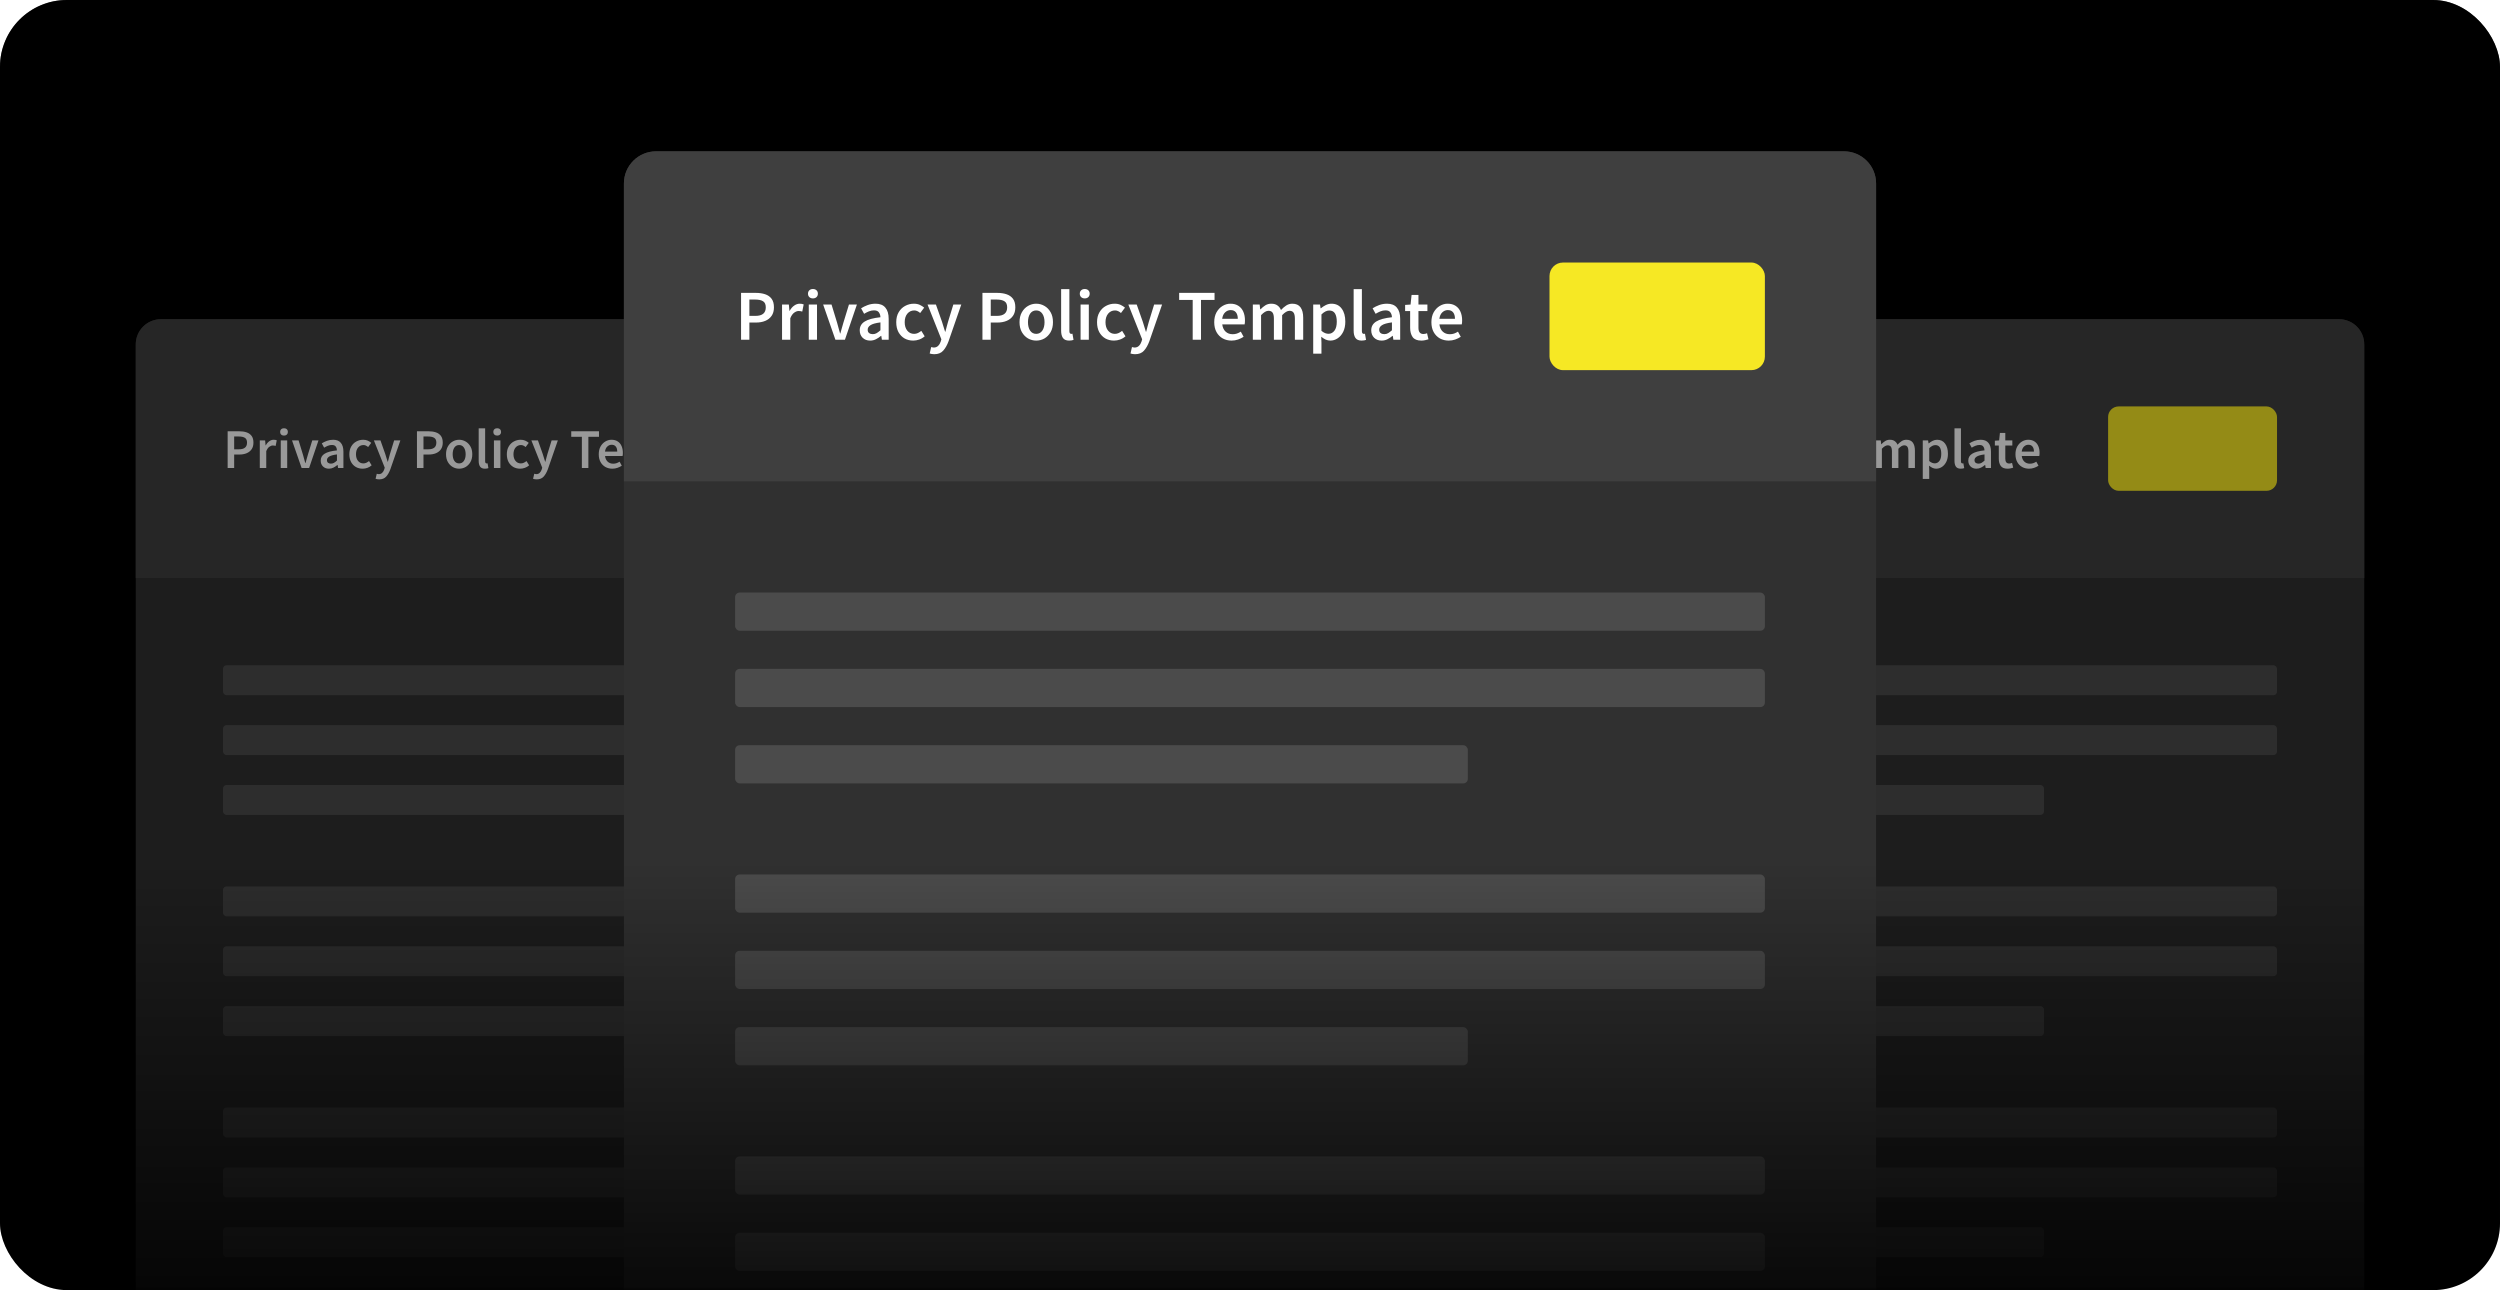 <svg width="374" height="193" viewBox="0 0 374 193" fill="none" xmlns="http://www.w3.org/2000/svg">
<g clip-path="url(#clip0_1477_25951)">
<rect width="374" height="193" rx="10" fill="black"/>
<mask id="mask0_1477_25951" style="mask-type:alpha" maskUnits="userSpaceOnUse" x="0" y="0" width="374" height="193">
<rect width="374" height="193" rx="10" fill="url(#paint0_linear_1477_25951)"/>
</mask>
<g mask="url(#mask0_1477_25951)">
<rect width="374" height="193" rx="10" fill="black"/>
<g opacity="0.6">
<path d="M20.309 51.523C20.309 49.441 21.997 47.752 24.079 47.752H163.461C165.544 47.752 167.232 49.441 167.232 51.523V195.839H20.309V51.523Z" fill="#303030"/>
<path d="M20.309 51.523C20.309 49.441 21.997 47.752 24.079 47.752H163.461C165.544 47.752 167.232 49.441 167.232 51.523V86.476H20.309V51.523Z" fill="#3F3F3F"/>
<path d="M34.055 70.016V64.518H35.787C36.196 64.518 36.56 64.571 36.88 64.678C37.199 64.784 37.451 64.961 37.636 65.207C37.821 65.454 37.914 65.79 37.914 66.216C37.914 66.62 37.821 66.953 37.636 67.216C37.451 67.48 37.202 67.676 36.888 67.805C36.574 67.934 36.218 67.998 35.821 67.998H35.031V70.016H34.055ZM35.031 67.216H35.745C36.552 67.216 36.956 66.883 36.956 66.216C36.956 65.869 36.849 65.63 36.636 65.502C36.429 65.367 36.12 65.3 35.711 65.3H35.031V67.216ZM38.864 70.016V65.888H39.663L39.73 66.62H39.763C39.909 66.351 40.086 66.146 40.293 66.006C40.5 65.86 40.713 65.787 40.932 65.787C41.128 65.787 41.285 65.815 41.403 65.871L41.234 66.712C41.162 66.69 41.094 66.673 41.033 66.662C40.971 66.65 40.895 66.645 40.806 66.645C40.643 66.645 40.472 66.709 40.293 66.838C40.114 66.961 39.959 67.18 39.831 67.494V70.016H38.864ZM42 70.016V65.888H42.967V70.016H42ZM42.487 65.165C42.314 65.165 42.173 65.115 42.067 65.014C41.961 64.913 41.907 64.779 41.907 64.611C41.907 64.448 41.961 64.316 42.067 64.215C42.173 64.115 42.314 64.064 42.487 64.064C42.661 64.064 42.801 64.115 42.908 64.215C43.014 64.316 43.067 64.448 43.067 64.611C43.067 64.779 43.014 64.913 42.908 65.014C42.801 65.115 42.661 65.165 42.487 65.165ZM45.124 70.016L43.687 65.888H44.67L45.326 68.032C45.382 68.234 45.438 68.438 45.494 68.645C45.556 68.853 45.615 69.063 45.671 69.276H45.705C45.766 69.063 45.825 68.853 45.881 68.645C45.943 68.438 46.002 68.234 46.057 68.032L46.713 65.888H47.646L46.242 70.016H45.124ZM49.198 70.117C48.839 70.117 48.545 70.004 48.315 69.78C48.091 69.556 47.979 69.265 47.979 68.906C47.979 68.463 48.172 68.121 48.559 67.88C48.946 67.634 49.562 67.466 50.408 67.376C50.403 67.158 50.344 66.97 50.232 66.813C50.125 66.65 49.932 66.569 49.652 66.569C49.45 66.569 49.251 66.608 49.055 66.687C48.864 66.765 48.677 66.861 48.492 66.973L48.139 66.325C48.368 66.18 48.626 66.054 48.912 65.947C49.203 65.841 49.512 65.787 49.837 65.787C50.352 65.787 50.736 65.942 50.988 66.25C51.246 66.552 51.375 66.992 51.375 67.57V70.016H50.577L50.509 69.562H50.476C50.291 69.719 50.092 69.85 49.879 69.957C49.672 70.063 49.444 70.117 49.198 70.117ZM49.509 69.36C49.677 69.36 49.828 69.321 49.963 69.242C50.103 69.158 50.252 69.046 50.408 68.906V67.981C49.848 68.054 49.459 68.163 49.24 68.309C49.021 68.449 48.912 68.623 48.912 68.83C48.912 69.015 48.968 69.15 49.08 69.234C49.192 69.318 49.335 69.36 49.509 69.36ZM54.255 70.117C53.88 70.117 53.541 70.032 53.238 69.864C52.941 69.691 52.703 69.444 52.524 69.125C52.35 68.799 52.263 68.41 52.263 67.956C52.263 67.497 52.358 67.107 52.549 66.788C52.739 66.463 52.992 66.216 53.305 66.048C53.625 65.874 53.967 65.787 54.331 65.787C54.594 65.787 54.824 65.832 55.02 65.922C55.216 66.011 55.39 66.121 55.541 66.25L55.071 66.88C54.964 66.785 54.855 66.712 54.743 66.662C54.631 66.606 54.51 66.578 54.381 66.578C54.051 66.578 53.779 66.704 53.566 66.956C53.359 67.208 53.255 67.541 53.255 67.956C53.255 68.365 53.356 68.696 53.557 68.948C53.765 69.2 54.031 69.326 54.356 69.326C54.519 69.326 54.67 69.293 54.81 69.225C54.956 69.153 55.087 69.069 55.205 68.973L55.6 69.612C55.41 69.78 55.197 69.906 54.961 69.99C54.726 70.075 54.491 70.117 54.255 70.117ZM56.725 71.714C56.613 71.714 56.515 71.705 56.431 71.688C56.347 71.672 56.266 71.652 56.187 71.63L56.364 70.873C56.403 70.884 56.448 70.895 56.498 70.907C56.554 70.924 56.607 70.932 56.658 70.932C56.876 70.932 57.05 70.865 57.179 70.73C57.313 70.601 57.414 70.433 57.482 70.226L57.557 69.965L55.935 65.888H56.919L57.633 67.914C57.695 68.093 57.754 68.284 57.809 68.486C57.871 68.682 57.933 68.878 57.994 69.074H58.028C58.078 68.884 58.129 68.69 58.179 68.494C58.235 68.292 58.289 68.099 58.339 67.914L58.961 65.888H59.894L58.398 70.201C58.224 70.666 58.014 71.033 57.767 71.302C57.521 71.576 57.173 71.714 56.725 71.714ZM62.377 70.016V64.518H64.108C64.517 64.518 64.882 64.571 65.201 64.678C65.52 64.784 65.773 64.961 65.958 65.207C66.143 65.454 66.235 65.79 66.235 66.216C66.235 66.62 66.143 66.953 65.958 67.216C65.773 67.48 65.523 67.676 65.21 67.805C64.896 67.934 64.54 67.998 64.142 67.998H63.352V70.016H62.377ZM63.352 67.216H64.066C64.873 67.216 65.277 66.883 65.277 66.216C65.277 65.869 65.17 65.63 64.957 65.502C64.75 65.367 64.442 65.3 64.033 65.3H63.352V67.216ZM68.686 70.117C68.344 70.117 68.025 70.032 67.728 69.864C67.431 69.691 67.19 69.444 67.005 69.125C66.82 68.799 66.727 68.41 66.727 67.956C66.727 67.497 66.82 67.107 67.005 66.788C67.19 66.463 67.431 66.216 67.728 66.048C68.025 65.874 68.344 65.787 68.686 65.787C69.033 65.787 69.356 65.874 69.653 66.048C69.95 66.216 70.191 66.463 70.376 66.788C70.561 67.107 70.653 67.497 70.653 67.956C70.653 68.41 70.561 68.799 70.376 69.125C70.191 69.444 69.95 69.691 69.653 69.864C69.356 70.032 69.033 70.117 68.686 70.117ZM68.686 69.326C68.989 69.326 69.227 69.2 69.4 68.948C69.574 68.696 69.661 68.365 69.661 67.956C69.661 67.541 69.574 67.208 69.4 66.956C69.227 66.704 68.989 66.578 68.686 66.578C68.383 66.578 68.145 66.704 67.972 66.956C67.803 67.208 67.719 67.541 67.719 67.956C67.719 68.365 67.803 68.696 67.972 68.948C68.145 69.2 68.383 69.326 68.686 69.326ZM72.551 70.117C72.21 70.117 71.966 70.013 71.82 69.805C71.68 69.598 71.61 69.315 71.61 68.957V64.081H72.577V69.007C72.577 69.125 72.599 69.209 72.644 69.259C72.689 69.304 72.736 69.326 72.787 69.326C72.809 69.326 72.829 69.326 72.846 69.326C72.868 69.321 72.899 69.315 72.938 69.309L73.064 70.032C73.008 70.055 72.935 70.075 72.846 70.091C72.761 70.108 72.663 70.117 72.551 70.117ZM73.892 70.016V65.888H74.859V70.016H73.892ZM74.379 65.165C74.206 65.165 74.066 65.115 73.959 65.014C73.853 64.913 73.799 64.779 73.799 64.611C73.799 64.448 73.853 64.316 73.959 64.215C74.066 64.115 74.206 64.064 74.379 64.064C74.553 64.064 74.693 64.115 74.8 64.215C74.906 64.316 74.96 64.448 74.96 64.611C74.96 64.779 74.906 64.913 74.8 65.014C74.693 65.115 74.553 65.165 74.379 65.165ZM77.815 70.117C77.44 70.117 77.101 70.032 76.798 69.864C76.501 69.691 76.263 69.444 76.084 69.125C75.91 68.799 75.823 68.41 75.823 67.956C75.823 67.497 75.918 67.107 76.109 66.788C76.299 66.463 76.552 66.216 76.865 66.048C77.185 65.874 77.527 65.787 77.891 65.787C78.154 65.787 78.384 65.832 78.58 65.922C78.776 66.011 78.95 66.121 79.101 66.25L78.631 66.88C78.524 66.785 78.415 66.712 78.303 66.662C78.191 66.606 78.07 66.578 77.941 66.578C77.611 66.578 77.339 66.704 77.126 66.956C76.919 67.208 76.815 67.541 76.815 67.956C76.815 68.365 76.916 68.696 77.118 68.948C77.325 69.2 77.591 69.326 77.916 69.326C78.079 69.326 78.23 69.293 78.37 69.225C78.516 69.153 78.647 69.069 78.765 68.973L79.16 69.612C78.97 69.78 78.757 69.906 78.521 69.99C78.286 70.075 78.051 70.117 77.815 70.117ZM80.285 71.714C80.173 71.714 80.075 71.705 79.991 71.688C79.907 71.672 79.826 71.652 79.747 71.63L79.924 70.873C79.963 70.884 80.008 70.895 80.058 70.907C80.114 70.924 80.167 70.932 80.218 70.932C80.436 70.932 80.61 70.865 80.739 70.73C80.874 70.601 80.974 70.433 81.042 70.226L81.117 69.965L79.495 65.888H80.478L81.193 67.914C81.255 68.093 81.314 68.284 81.37 68.486C81.431 68.682 81.493 68.878 81.555 69.074H81.588C81.638 68.884 81.689 68.69 81.739 68.494C81.795 68.292 81.849 68.099 81.899 67.914L82.521 65.888H83.454L81.958 70.201C81.784 70.666 81.574 71.033 81.328 71.302C81.081 71.576 80.734 71.714 80.285 71.714ZM87.046 70.016V65.342H85.457V64.518H89.61V65.342H88.021V70.016H87.046ZM91.608 70.117C91.226 70.117 90.882 70.032 90.573 69.864C90.265 69.691 90.022 69.444 89.842 69.125C89.663 68.799 89.573 68.41 89.573 67.956C89.573 67.508 89.663 67.121 89.842 66.796C90.027 66.471 90.265 66.222 90.557 66.048C90.848 65.874 91.153 65.787 91.473 65.787C91.848 65.787 92.162 65.871 92.415 66.04C92.667 66.202 92.857 66.432 92.986 66.729C93.115 67.02 93.179 67.359 93.179 67.746C93.179 67.948 93.165 68.105 93.137 68.217H90.515C90.559 68.581 90.691 68.864 90.91 69.066C91.128 69.267 91.403 69.368 91.734 69.368C91.913 69.368 92.078 69.343 92.23 69.293C92.386 69.237 92.54 69.161 92.692 69.066L93.02 69.671C92.823 69.8 92.605 69.906 92.364 69.99C92.123 70.075 91.871 70.117 91.608 70.117ZM90.506 67.561H92.339C92.339 67.242 92.269 66.992 92.129 66.813C91.989 66.628 91.778 66.535 91.498 66.535C91.257 66.535 91.041 66.625 90.851 66.805C90.666 66.978 90.551 67.23 90.506 67.561ZM94.103 70.016V65.888H94.901L94.969 66.451H95.002C95.176 66.266 95.364 66.11 95.565 65.981C95.773 65.852 96.005 65.787 96.263 65.787C96.566 65.787 96.807 65.855 96.986 65.989C97.171 66.118 97.311 66.297 97.406 66.527C97.602 66.314 97.807 66.138 98.02 65.998C98.239 65.857 98.477 65.787 98.734 65.787C99.172 65.787 99.494 65.93 99.701 66.216C99.909 66.502 100.012 66.905 100.012 67.427V70.016H99.037V67.553C99.037 67.211 98.984 66.97 98.877 66.83C98.776 66.69 98.62 66.62 98.407 66.62C98.149 66.62 97.86 66.79 97.541 67.132V70.016H96.574V67.553C96.574 67.211 96.521 66.97 96.414 66.83C96.314 66.69 96.154 66.62 95.935 66.62C95.677 66.62 95.389 66.79 95.069 67.132V70.016H94.103ZM101.187 71.646V65.888H101.986L102.053 66.325H102.087C102.26 66.18 102.454 66.054 102.667 65.947C102.885 65.841 103.107 65.787 103.331 65.787C103.846 65.787 104.244 65.978 104.524 66.359C104.81 66.74 104.953 67.25 104.953 67.889C104.953 68.36 104.869 68.763 104.701 69.099C104.533 69.43 104.314 69.682 104.045 69.856C103.782 70.03 103.496 70.117 103.188 70.117C103.008 70.117 102.829 70.077 102.65 69.999C102.47 69.915 102.297 69.803 102.129 69.663L102.154 70.352V71.646H101.187ZM102.986 69.318C103.261 69.318 103.49 69.197 103.675 68.957C103.86 68.716 103.953 68.362 103.953 67.897C103.953 67.483 103.883 67.16 103.743 66.931C103.602 66.701 103.375 66.586 103.062 66.586C102.77 66.586 102.468 66.74 102.154 67.048V68.973C102.305 69.097 102.451 69.186 102.591 69.242C102.731 69.293 102.863 69.318 102.986 69.318ZM106.873 70.117C106.532 70.117 106.288 70.013 106.142 69.805C106.002 69.598 105.932 69.315 105.932 68.957V64.081H106.899V69.007C106.899 69.125 106.921 69.209 106.966 69.259C107.011 69.304 107.058 69.326 107.109 69.326C107.131 69.326 107.151 69.326 107.168 69.326C107.19 69.321 107.221 69.315 107.26 69.309L107.386 70.032C107.33 70.055 107.257 70.075 107.168 70.091C107.084 70.108 106.986 70.117 106.873 70.117ZM109.214 70.117C108.856 70.117 108.562 70.004 108.332 69.78C108.108 69.556 107.996 69.265 107.996 68.906C107.996 68.463 108.189 68.121 108.576 67.88C108.962 67.634 109.579 67.466 110.425 67.376C110.419 67.158 110.36 66.97 110.248 66.813C110.142 66.65 109.949 66.569 109.668 66.569C109.467 66.569 109.268 66.608 109.071 66.687C108.881 66.765 108.693 66.861 108.508 66.973L108.155 66.325C108.385 66.18 108.643 66.054 108.929 65.947C109.22 65.841 109.528 65.787 109.853 65.787C110.369 65.787 110.753 65.942 111.005 66.25C111.263 66.552 111.392 66.992 111.392 67.57V70.016H110.593L110.526 69.562H110.492C110.307 69.719 110.108 69.85 109.895 69.957C109.688 70.063 109.461 70.117 109.214 70.117ZM109.525 69.36C109.694 69.36 109.845 69.321 109.979 69.242C110.119 69.158 110.268 69.046 110.425 68.906V67.981C109.864 68.054 109.475 68.163 109.256 68.309C109.038 68.449 108.929 68.623 108.929 68.83C108.929 69.015 108.985 69.15 109.097 69.234C109.209 69.318 109.352 69.36 109.525 69.36ZM113.871 70.117C113.395 70.117 113.056 69.979 112.854 69.705C112.658 69.424 112.56 69.063 112.56 68.62V66.653H111.972V65.93L112.61 65.888L112.728 64.762H113.535V65.888H114.586V66.653H113.535V68.62C113.535 69.102 113.728 69.343 114.115 69.343C114.188 69.343 114.264 69.335 114.342 69.318C114.421 69.296 114.488 69.273 114.544 69.251L114.712 69.965C114.6 70.004 114.471 70.038 114.325 70.066C114.185 70.1 114.034 70.117 113.871 70.117ZM117.088 70.117C116.707 70.117 116.363 70.032 116.054 69.864C115.746 69.691 115.502 69.444 115.323 69.125C115.144 68.799 115.054 68.41 115.054 67.956C115.054 67.508 115.144 67.121 115.323 66.796C115.508 66.471 115.746 66.222 116.038 66.048C116.329 65.874 116.634 65.787 116.954 65.787C117.329 65.787 117.643 65.871 117.895 66.04C118.148 66.202 118.338 66.432 118.467 66.729C118.596 67.02 118.66 67.359 118.66 67.746C118.66 67.948 118.646 68.105 118.618 68.217H115.996C116.04 68.581 116.172 68.864 116.391 69.066C116.609 69.267 116.884 69.368 117.214 69.368C117.394 69.368 117.559 69.343 117.71 69.293C117.867 69.237 118.021 69.161 118.173 69.066L118.501 69.671C118.304 69.8 118.086 69.906 117.845 69.99C117.604 70.075 117.352 70.117 117.088 70.117ZM115.987 67.561H117.82C117.82 67.242 117.75 66.992 117.61 66.813C117.469 66.628 117.259 66.535 116.979 66.535C116.738 66.535 116.522 66.625 116.332 66.805C116.147 66.978 116.032 67.23 115.987 67.561Z" fill="white"/>
<rect x="128.912" y="60.801" width="25.271" height="12.626" rx="1.579" fill="#F6E824"/>
<rect x="33.358" y="99.524" width="120.825" height="4.478" rx="0.533" fill="#4B4B4B"/>
<rect x="33.358" y="108.48" width="120.825" height="4.478" rx="0.533" fill="#4B4B4B"/>
<rect x="33.358" y="117.437" width="85.969" height="4.478" rx="0.533" fill="#4B4B4B"/>
<rect x="33.358" y="132.604" width="120.825" height="4.478" rx="0.533" fill="#4B4B4B"/>
<rect x="33.358" y="141.56" width="120.825" height="4.478" rx="0.533" fill="#4B4B4B"/>
<rect x="33.358" y="150.516" width="85.969" height="4.478" rx="0.533" fill="#4B4B4B"/>
<rect x="33.358" y="165.683" width="120.825" height="4.478" rx="0.533" fill="#4B4B4B"/>
<rect x="33.358" y="174.639" width="120.825" height="4.478" rx="0.533" fill="#4B4B4B"/>
<rect x="33.358" y="183.595" width="85.969" height="4.478" rx="0.533" fill="#4B4B4B"/>
</g>
<g opacity="0.6">
<path d="M206.768 51.523C206.768 49.441 208.456 47.752 210.539 47.752H349.921C352.003 47.752 353.691 49.441 353.691 51.523V195.839H206.768V51.523Z" fill="#303030"/>
<path d="M206.768 51.523C206.768 49.441 208.456 47.752 210.539 47.752H349.921C352.003 47.752 353.691 49.441 353.691 51.523V86.476H206.768V51.523Z" fill="#3F3F3F"/>
<path d="M220.515 70.016V64.518H222.246C222.655 64.518 223.02 64.571 223.339 64.678C223.659 64.784 223.911 64.961 224.096 65.207C224.281 65.454 224.373 65.79 224.373 66.216C224.373 66.62 224.281 66.953 224.096 67.216C223.911 67.48 223.661 67.676 223.348 67.805C223.034 67.934 222.678 67.998 222.28 67.998H221.49V70.016H220.515ZM221.49 67.216H222.204C223.011 67.216 223.415 66.883 223.415 66.216C223.415 65.869 223.308 65.63 223.095 65.502C222.888 65.367 222.58 65.3 222.171 65.3H221.49V67.216ZM225.323 70.016V65.888H226.122L226.189 66.62H226.223C226.368 66.351 226.545 66.146 226.752 66.006C226.96 65.86 227.173 65.787 227.391 65.787C227.587 65.787 227.744 65.815 227.862 65.871L227.694 66.712C227.621 66.69 227.554 66.673 227.492 66.662C227.43 66.65 227.355 66.645 227.265 66.645C227.103 66.645 226.932 66.709 226.752 66.838C226.573 66.961 226.419 67.18 226.29 67.494V70.016H225.323ZM228.459 70.016V65.888H229.426V70.016H228.459ZM228.947 65.165C228.773 65.165 228.633 65.115 228.526 65.014C228.42 64.913 228.367 64.779 228.367 64.611C228.367 64.448 228.42 64.316 228.526 64.215C228.633 64.115 228.773 64.064 228.947 64.064C229.12 64.064 229.261 64.115 229.367 64.215C229.473 64.316 229.527 64.448 229.527 64.611C229.527 64.779 229.473 64.913 229.367 65.014C229.261 65.115 229.12 65.165 228.947 65.165ZM231.584 70.016L230.146 65.888H231.13L231.786 68.032C231.842 68.234 231.898 68.438 231.954 68.645C232.015 68.853 232.074 69.063 232.13 69.276H232.164C232.225 69.063 232.284 68.853 232.34 68.645C232.402 68.438 232.461 68.234 232.517 68.032L233.173 65.888H234.106L232.702 70.016H231.584ZM235.657 70.117C235.299 70.117 235.004 70.004 234.775 69.78C234.55 69.556 234.438 69.265 234.438 68.906C234.438 68.463 234.632 68.121 235.018 67.88C235.405 67.634 236.022 67.466 236.868 67.376C236.862 67.158 236.803 66.97 236.691 66.813C236.585 66.65 236.391 66.569 236.111 66.569C235.909 66.569 235.711 66.608 235.514 66.687C235.324 66.765 235.136 66.861 234.951 66.973L234.598 66.325C234.828 66.18 235.086 66.054 235.371 65.947C235.663 65.841 235.971 65.787 236.296 65.787C236.812 65.787 237.196 65.942 237.448 66.25C237.706 66.552 237.834 66.992 237.834 67.57V70.016H237.036L236.969 69.562H236.935C236.75 69.719 236.551 69.85 236.338 69.957C236.131 70.063 235.904 70.117 235.657 70.117ZM235.968 69.36C236.136 69.36 236.288 69.321 236.422 69.242C236.562 69.158 236.711 69.046 236.868 68.906V67.981C236.307 68.054 235.918 68.163 235.699 68.309C235.481 68.449 235.371 68.623 235.371 68.83C235.371 69.015 235.428 69.15 235.54 69.234C235.652 69.318 235.795 69.36 235.968 69.36ZM240.715 70.117C240.339 70.117 240 70.032 239.697 69.864C239.4 69.691 239.162 69.444 238.983 69.125C238.809 68.799 238.722 68.41 238.722 67.956C238.722 67.497 238.818 67.107 239.008 66.788C239.199 66.463 239.451 66.216 239.765 66.048C240.084 65.874 240.426 65.787 240.79 65.787C241.054 65.787 241.283 65.832 241.48 65.922C241.676 66.011 241.849 66.121 242.001 66.25L241.53 66.88C241.424 66.785 241.314 66.712 241.202 66.662C241.09 66.606 240.97 66.578 240.841 66.578C240.51 66.578 240.238 66.704 240.025 66.956C239.818 67.208 239.714 67.541 239.714 67.956C239.714 68.365 239.815 68.696 240.017 68.948C240.224 69.2 240.49 69.326 240.815 69.326C240.978 69.326 241.129 69.293 241.269 69.225C241.415 69.153 241.547 69.069 241.664 68.973L242.06 69.612C241.869 69.78 241.656 69.906 241.421 69.99C241.185 70.075 240.95 70.117 240.715 70.117ZM243.184 71.714C243.072 71.714 242.974 71.705 242.89 71.688C242.806 71.672 242.725 71.652 242.646 71.63L242.823 70.873C242.862 70.884 242.907 70.895 242.958 70.907C243.014 70.924 243.067 70.932 243.117 70.932C243.336 70.932 243.51 70.865 243.638 70.73C243.773 70.601 243.874 70.433 243.941 70.226L244.017 69.965L242.394 65.888H243.378L244.092 67.914C244.154 68.093 244.213 68.284 244.269 68.486C244.331 68.682 244.392 68.878 244.454 69.074H244.487C244.538 68.884 244.588 68.69 244.639 68.494C244.695 68.292 244.748 68.099 244.798 67.914L245.42 65.888H246.354L244.857 70.201C244.684 70.666 244.473 71.033 244.227 71.302C243.98 71.576 243.633 71.714 243.184 71.714ZM248.836 70.016V64.518H250.568C250.977 64.518 251.341 64.571 251.66 64.678C251.98 64.784 252.232 64.961 252.417 65.207C252.602 65.454 252.694 65.79 252.694 66.216C252.694 66.62 252.602 66.953 252.417 67.216C252.232 67.48 251.983 67.676 251.669 67.805C251.355 67.934 250.999 67.998 250.601 67.998H249.811V70.016H248.836ZM249.811 67.216H250.526C251.333 67.216 251.736 66.883 251.736 66.216C251.736 65.869 251.63 65.63 251.417 65.502C251.209 65.367 250.901 65.3 250.492 65.3H249.811V67.216ZM255.145 70.117C254.803 70.117 254.484 70.032 254.187 69.864C253.89 69.691 253.649 69.444 253.464 69.125C253.279 68.799 253.187 68.41 253.187 67.956C253.187 67.497 253.279 67.107 253.464 66.788C253.649 66.463 253.89 66.216 254.187 66.048C254.484 65.874 254.803 65.787 255.145 65.787C255.493 65.787 255.815 65.874 256.112 66.048C256.409 66.216 256.65 66.463 256.835 66.788C257.02 67.107 257.112 67.497 257.112 67.956C257.112 68.41 257.02 68.799 256.835 69.125C256.65 69.444 256.409 69.691 256.112 69.864C255.815 70.032 255.493 70.117 255.145 70.117ZM255.145 69.326C255.448 69.326 255.686 69.2 255.86 68.948C256.034 68.696 256.12 68.365 256.12 67.956C256.12 67.541 256.034 67.208 255.86 66.956C255.686 66.704 255.448 66.578 255.145 66.578C254.843 66.578 254.605 66.704 254.431 66.956C254.263 67.208 254.179 67.541 254.179 67.956C254.179 68.365 254.263 68.696 254.431 68.948C254.605 69.2 254.843 69.326 255.145 69.326ZM259.011 70.117C258.669 70.117 258.425 70.013 258.279 69.805C258.139 69.598 258.069 69.315 258.069 68.957V64.081H259.036V69.007C259.036 69.125 259.058 69.209 259.103 69.259C259.148 69.304 259.196 69.326 259.246 69.326C259.268 69.326 259.288 69.326 259.305 69.326C259.327 69.321 259.358 69.315 259.397 69.309L259.523 70.032C259.467 70.055 259.395 70.075 259.305 70.091C259.221 70.108 259.123 70.117 259.011 70.117ZM260.351 70.016V65.888H261.318V70.016H260.351ZM260.839 65.165C260.665 65.165 260.525 65.115 260.419 65.014C260.312 64.913 260.259 64.779 260.259 64.611C260.259 64.448 260.312 64.316 260.419 64.215C260.525 64.115 260.665 64.064 260.839 64.064C261.013 64.064 261.153 64.115 261.259 64.215C261.366 64.316 261.419 64.448 261.419 64.611C261.419 64.779 261.366 64.913 261.259 65.014C261.153 65.115 261.013 65.165 260.839 65.165ZM264.275 70.117C263.899 70.117 263.56 70.032 263.257 69.864C262.96 69.691 262.722 69.444 262.543 69.125C262.369 68.799 262.282 68.41 262.282 67.956C262.282 67.497 262.378 67.107 262.568 66.788C262.759 66.463 263.011 66.216 263.325 66.048C263.644 65.874 263.986 65.787 264.35 65.787C264.614 65.787 264.843 65.832 265.04 65.922C265.236 66.011 265.409 66.121 265.561 66.25L265.09 66.88C264.984 66.785 264.874 66.712 264.762 66.662C264.65 66.606 264.53 66.578 264.401 66.578C264.07 66.578 263.798 66.704 263.585 66.956C263.378 67.208 263.274 67.541 263.274 67.956C263.274 68.365 263.375 68.696 263.577 68.948C263.784 69.2 264.05 69.326 264.375 69.326C264.538 69.326 264.689 69.293 264.829 69.225C264.975 69.153 265.107 69.069 265.224 68.973L265.62 69.612C265.429 69.78 265.216 69.906 264.981 69.99C264.745 70.075 264.51 70.117 264.275 70.117ZM266.744 71.714C266.632 71.714 266.534 71.705 266.45 71.688C266.366 71.672 266.285 71.652 266.206 71.63L266.383 70.873C266.422 70.884 266.467 70.895 266.518 70.907C266.574 70.924 266.627 70.932 266.677 70.932C266.896 70.932 267.07 70.865 267.198 70.73C267.333 70.601 267.434 70.433 267.501 70.226L267.577 69.965L265.954 65.888H266.938L267.652 67.914C267.714 68.093 267.773 68.284 267.829 68.486C267.891 68.682 267.952 68.878 268.014 69.074H268.047C268.098 68.884 268.148 68.69 268.199 68.494C268.255 68.292 268.308 68.099 268.358 67.914L268.981 65.888H269.914L268.417 70.201C268.244 70.666 268.033 71.033 267.787 71.302C267.54 71.576 267.193 71.714 266.744 71.714ZM273.506 70.016V65.342H271.917V64.518H276.069V65.342H274.481V70.016H273.506ZM278.067 70.117C277.686 70.117 277.341 70.032 277.033 69.864C276.725 69.691 276.481 69.444 276.302 69.125C276.122 68.799 276.033 68.41 276.033 67.956C276.033 67.508 276.122 67.121 276.302 66.796C276.486 66.471 276.725 66.222 277.016 66.048C277.307 65.874 277.613 65.787 277.932 65.787C278.308 65.787 278.622 65.871 278.874 66.04C279.126 66.202 279.317 66.432 279.445 66.729C279.574 67.02 279.639 67.359 279.639 67.746C279.639 67.948 279.625 68.105 279.597 68.217H276.974C277.019 68.581 277.151 68.864 277.369 69.066C277.588 69.267 277.862 69.368 278.193 69.368C278.372 69.368 278.538 69.343 278.689 69.293C278.846 69.237 279 69.161 279.151 69.066L279.479 69.671C279.283 69.8 279.064 69.906 278.823 69.99C278.582 70.075 278.33 70.117 278.067 70.117ZM276.966 67.561H278.798C278.798 67.242 278.728 66.992 278.588 66.813C278.448 66.628 278.238 66.535 277.958 66.535C277.717 66.535 277.501 66.625 277.31 66.805C277.125 66.978 277.01 67.23 276.966 67.561ZM280.562 70.016V65.888H281.361L281.428 66.451H281.461C281.635 66.266 281.823 66.11 282.025 65.981C282.232 65.852 282.465 65.787 282.722 65.787C283.025 65.787 283.266 65.855 283.445 65.989C283.63 66.118 283.77 66.297 283.866 66.527C284.062 66.314 284.266 66.138 284.479 65.998C284.698 65.857 284.936 65.787 285.194 65.787C285.631 65.787 285.953 65.93 286.16 66.216C286.368 66.502 286.472 66.905 286.472 67.427V70.016H285.496V67.553C285.496 67.211 285.443 66.97 285.337 66.83C285.236 66.69 285.079 66.62 284.866 66.62C284.608 66.62 284.32 66.79 284 67.132V70.016H283.033V67.553C283.033 67.211 282.98 66.97 282.874 66.83C282.773 66.69 282.613 66.62 282.395 66.62C282.137 66.62 281.848 66.79 281.529 67.132V70.016H280.562ZM287.646 71.646V65.888H288.445L288.512 66.325H288.546C288.72 66.18 288.913 66.054 289.126 65.947C289.344 65.841 289.566 65.787 289.79 65.787C290.306 65.787 290.703 65.978 290.984 66.359C291.269 66.74 291.412 67.25 291.412 67.889C291.412 68.36 291.328 68.763 291.16 69.099C290.992 69.43 290.774 69.682 290.505 69.856C290.241 70.03 289.955 70.117 289.647 70.117C289.468 70.117 289.288 70.077 289.109 69.999C288.93 69.915 288.756 69.803 288.588 69.663L288.613 70.352V71.646H287.646ZM289.445 69.318C289.72 69.318 289.95 69.197 290.135 68.957C290.32 68.716 290.412 68.362 290.412 67.897C290.412 67.483 290.342 67.16 290.202 66.931C290.062 66.701 289.835 66.586 289.521 66.586C289.23 66.586 288.927 66.74 288.613 67.048V68.973C288.764 69.097 288.91 69.186 289.05 69.242C289.19 69.293 289.322 69.318 289.445 69.318ZM293.333 70.117C292.991 70.117 292.747 70.013 292.601 69.805C292.461 69.598 292.391 69.315 292.391 68.957V64.081H293.358V69.007C293.358 69.125 293.38 69.209 293.425 69.259C293.47 69.304 293.518 69.326 293.568 69.326C293.591 69.326 293.61 69.326 293.627 69.326C293.649 69.321 293.68 69.315 293.719 69.309L293.846 70.032C293.79 70.055 293.717 70.075 293.627 70.091C293.543 70.108 293.445 70.117 293.333 70.117ZM295.674 70.117C295.315 70.117 295.021 70.004 294.791 69.78C294.567 69.556 294.455 69.265 294.455 68.906C294.455 68.463 294.648 68.121 295.035 67.88C295.422 67.634 296.038 67.466 296.884 67.376C296.879 67.158 296.82 66.97 296.708 66.813C296.601 66.65 296.408 66.569 296.128 66.569C295.926 66.569 295.727 66.608 295.531 66.687C295.34 66.765 295.153 66.861 294.968 66.973L294.615 66.325C294.844 66.18 295.102 66.054 295.388 65.947C295.679 65.841 295.988 65.787 296.313 65.787C296.828 65.787 297.212 65.942 297.464 66.25C297.722 66.552 297.851 66.992 297.851 67.57V70.016H297.052L296.985 69.562H296.951C296.767 69.719 296.568 69.85 296.355 69.957C296.147 70.063 295.92 70.117 295.674 70.117ZM295.985 69.36C296.153 69.36 296.304 69.321 296.439 69.242C296.579 69.158 296.727 69.046 296.884 68.906V67.981C296.324 68.054 295.934 68.163 295.716 68.309C295.497 68.449 295.388 68.623 295.388 68.83C295.388 69.015 295.444 69.15 295.556 69.234C295.668 69.318 295.811 69.36 295.985 69.36ZM300.331 70.117C299.854 70.117 299.515 69.979 299.314 69.705C299.117 69.424 299.019 69.063 299.019 68.62V66.653H298.431V65.93L299.07 65.888L299.187 64.762H299.994V65.888H301.045V66.653H299.994V68.62C299.994 69.102 300.188 69.343 300.574 69.343C300.647 69.343 300.723 69.335 300.801 69.318C300.88 69.296 300.947 69.273 301.003 69.251L301.171 69.965C301.059 70.004 300.93 70.038 300.785 70.066C300.645 70.1 300.493 70.117 300.331 70.117ZM303.548 70.117C303.167 70.117 302.822 70.032 302.514 69.864C302.206 69.691 301.962 69.444 301.782 69.125C301.603 68.799 301.513 68.41 301.513 67.956C301.513 67.508 301.603 67.121 301.782 66.796C301.967 66.471 302.206 66.222 302.497 66.048C302.788 65.874 303.094 65.787 303.413 65.787C303.789 65.787 304.103 65.871 304.355 66.04C304.607 66.202 304.797 66.432 304.926 66.729C305.055 67.02 305.12 67.359 305.12 67.746C305.12 67.948 305.106 68.105 305.078 68.217H302.455C302.5 68.581 302.631 68.864 302.85 69.066C303.069 69.267 303.343 69.368 303.674 69.368C303.853 69.368 304.018 69.343 304.17 69.293C304.327 69.237 304.481 69.161 304.632 69.066L304.96 69.671C304.764 69.8 304.545 69.906 304.304 69.99C304.063 70.075 303.811 70.117 303.548 70.117ZM302.447 67.561H304.279C304.279 67.242 304.209 66.992 304.069 66.813C303.929 66.628 303.719 66.535 303.438 66.535C303.197 66.535 302.982 66.625 302.791 66.805C302.606 66.978 302.491 67.23 302.447 67.561Z" fill="white"/>
<rect x="315.372" y="60.801" width="25.271" height="12.626" rx="1.579" fill="#F6E824"/>
<rect x="219.817" y="99.524" width="120.825" height="4.478" rx="0.533" fill="#4B4B4B"/>
<rect x="219.817" y="108.48" width="120.825" height="4.478" rx="0.533" fill="#4B4B4B"/>
<rect x="219.817" y="117.437" width="85.969" height="4.478" rx="0.533" fill="#4B4B4B"/>
<rect x="219.817" y="132.604" width="120.825" height="4.478" rx="0.533" fill="#4B4B4B"/>
<rect x="219.817" y="141.56" width="120.825" height="4.478" rx="0.533" fill="#4B4B4B"/>
<rect x="219.817" y="150.516" width="85.969" height="4.478" rx="0.533" fill="#4B4B4B"/>
<rect x="219.817" y="165.683" width="120.825" height="4.478" rx="0.533" fill="#4B4B4B"/>
<rect x="219.817" y="174.639" width="120.825" height="4.478" rx="0.533" fill="#4B4B4B"/>
<rect x="219.817" y="183.595" width="85.969" height="4.478" rx="0.533" fill="#4B4B4B"/>
</g>
<g filter="url(#filter0_d_1477_25951)">
<path d="M93.337 27.446C93.337 24.791 95.489 22.639 98.144 22.639H275.856C278.511 22.639 280.663 24.791 280.663 27.446V211.448H93.337V27.446Z" fill="#303030"/>
<path d="M93.337 27.446C93.337 24.791 95.489 22.639 98.144 22.639H275.856C278.511 22.639 280.663 24.791 280.663 27.446V72.011H93.337V27.446Z" fill="#3F3F3F"/>
<path d="M110.863 50.825V43.815H113.071C113.593 43.815 114.057 43.883 114.465 44.019C114.872 44.155 115.193 44.38 115.429 44.694C115.665 45.008 115.783 45.437 115.783 45.98C115.783 46.495 115.665 46.92 115.429 47.256C115.193 47.592 114.875 47.842 114.475 48.006C114.075 48.17 113.621 48.252 113.114 48.252H112.107V50.825H110.863ZM112.107 47.256H113.018C114.047 47.256 114.561 46.831 114.561 45.98C114.561 45.537 114.425 45.234 114.154 45.069C113.889 44.898 113.496 44.812 112.975 44.812H112.107V47.256ZM116.994 50.825V45.562H118.013L118.098 46.495H118.141C118.327 46.152 118.552 45.891 118.816 45.712C119.081 45.527 119.352 45.434 119.631 45.434C119.881 45.434 120.081 45.469 120.231 45.541L120.017 46.613C119.924 46.584 119.838 46.563 119.76 46.548C119.681 46.534 119.584 46.527 119.47 46.527C119.263 46.527 119.045 46.609 118.816 46.773C118.588 46.931 118.391 47.209 118.227 47.609V50.825H116.994ZM120.993 50.825V45.562H122.225V50.825H120.993ZM121.614 44.641C121.393 44.641 121.214 44.576 121.078 44.448C120.943 44.319 120.875 44.148 120.875 43.933C120.875 43.726 120.943 43.558 121.078 43.429C121.214 43.301 121.393 43.236 121.614 43.236C121.836 43.236 122.014 43.301 122.15 43.429C122.286 43.558 122.354 43.726 122.354 43.933C122.354 44.148 122.286 44.319 122.15 44.448C122.014 44.576 121.836 44.641 121.614 44.641ZM124.977 50.825L123.144 45.562H124.398L125.234 48.295C125.305 48.553 125.377 48.813 125.448 49.078C125.527 49.342 125.602 49.61 125.673 49.882H125.716C125.795 49.61 125.87 49.342 125.941 49.078C126.02 48.813 126.095 48.553 126.166 48.295L127.002 45.562H128.192L126.402 50.825H124.977ZM130.17 50.953C129.713 50.953 129.338 50.81 129.045 50.525C128.759 50.239 128.616 49.867 128.616 49.41C128.616 48.846 128.863 48.41 129.356 48.102C129.849 47.788 130.635 47.574 131.714 47.459C131.706 47.181 131.631 46.941 131.488 46.741C131.353 46.534 131.106 46.43 130.749 46.43C130.492 46.43 130.238 46.48 129.988 46.581C129.745 46.681 129.506 46.802 129.27 46.945L128.82 46.12C129.113 45.934 129.441 45.773 129.806 45.637C130.177 45.502 130.57 45.434 130.985 45.434C131.642 45.434 132.132 45.63 132.453 46.023C132.782 46.409 132.946 46.97 132.946 47.706V50.825H131.928L131.842 50.246H131.799C131.564 50.446 131.31 50.614 131.038 50.75C130.774 50.885 130.485 50.953 130.17 50.953ZM130.567 49.989C130.781 49.989 130.974 49.939 131.146 49.839C131.324 49.731 131.513 49.589 131.714 49.41V48.231C130.999 48.324 130.502 48.463 130.224 48.649C129.945 48.828 129.806 49.049 129.806 49.313C129.806 49.549 129.877 49.721 130.02 49.828C130.163 49.935 130.345 49.989 130.567 49.989ZM136.618 50.953C136.14 50.953 135.707 50.846 135.321 50.632C134.943 50.41 134.639 50.096 134.41 49.689C134.189 49.274 134.078 48.778 134.078 48.199C134.078 47.613 134.2 47.116 134.443 46.709C134.685 46.295 135.007 45.98 135.407 45.766C135.814 45.544 136.25 45.434 136.715 45.434C137.051 45.434 137.343 45.491 137.594 45.605C137.844 45.719 138.065 45.859 138.258 46.023L137.658 46.827C137.522 46.706 137.383 46.613 137.24 46.548C137.097 46.477 136.943 46.441 136.779 46.441C136.357 46.441 136.011 46.602 135.739 46.923C135.475 47.245 135.343 47.67 135.343 48.199C135.343 48.721 135.471 49.142 135.729 49.464C135.993 49.785 136.332 49.946 136.747 49.946C136.954 49.946 137.147 49.903 137.326 49.817C137.511 49.724 137.679 49.617 137.829 49.496L138.333 50.31C138.09 50.525 137.819 50.685 137.519 50.793C137.218 50.9 136.918 50.953 136.618 50.953ZM139.767 52.99C139.624 52.99 139.499 52.979 139.392 52.958C139.285 52.936 139.181 52.911 139.081 52.883L139.306 51.918C139.356 51.932 139.414 51.947 139.478 51.961C139.549 51.982 139.617 51.993 139.682 51.993C139.96 51.993 140.182 51.907 140.346 51.736C140.518 51.571 140.646 51.357 140.732 51.093L140.828 50.76L138.76 45.562H140.014L140.925 48.145C141.003 48.374 141.078 48.617 141.15 48.874C141.229 49.124 141.307 49.374 141.386 49.624H141.429C141.493 49.381 141.557 49.135 141.622 48.885C141.693 48.628 141.761 48.381 141.825 48.145L142.618 45.562H143.808L141.9 51.06C141.679 51.654 141.411 52.122 141.096 52.465C140.782 52.815 140.339 52.99 139.767 52.99ZM146.973 50.825V43.815H149.181C149.702 43.815 150.167 43.883 150.574 44.019C150.981 44.155 151.303 44.38 151.539 44.694C151.775 45.008 151.892 45.437 151.892 45.98C151.892 46.495 151.775 46.92 151.539 47.256C151.303 47.592 150.985 47.842 150.585 48.006C150.185 48.17 149.731 48.252 149.224 48.252H148.216V50.825H146.973ZM148.216 47.256H149.127C150.156 47.256 150.671 46.831 150.671 45.98C150.671 45.537 150.535 45.234 150.263 45.069C149.999 44.898 149.606 44.812 149.084 44.812H148.216V47.256ZM155.017 50.953C154.582 50.953 154.174 50.846 153.796 50.632C153.417 50.41 153.11 50.096 152.874 49.689C152.638 49.274 152.52 48.778 152.52 48.199C152.52 47.613 152.638 47.116 152.874 46.709C153.11 46.295 153.417 45.98 153.796 45.766C154.174 45.544 154.582 45.434 155.017 45.434C155.46 45.434 155.871 45.544 156.25 45.766C156.629 45.98 156.936 46.295 157.172 46.709C157.407 47.116 157.525 47.613 157.525 48.199C157.525 48.778 157.407 49.274 157.172 49.689C156.936 50.096 156.629 50.41 156.25 50.632C155.871 50.846 155.46 50.953 155.017 50.953ZM155.017 49.946C155.403 49.946 155.707 49.785 155.928 49.464C156.15 49.142 156.261 48.721 156.261 48.199C156.261 47.67 156.15 47.245 155.928 46.923C155.707 46.602 155.403 46.441 155.017 46.441C154.632 46.441 154.328 46.602 154.106 46.923C153.892 47.245 153.785 47.67 153.785 48.199C153.785 48.721 153.892 49.142 154.106 49.464C154.328 49.785 154.632 49.946 155.017 49.946ZM159.946 50.953C159.51 50.953 159.199 50.821 159.013 50.557C158.835 50.292 158.745 49.932 158.745 49.474V43.258H159.978V49.539C159.978 49.689 160.006 49.796 160.064 49.86C160.121 49.917 160.182 49.946 160.246 49.946C160.274 49.946 160.299 49.946 160.321 49.946C160.349 49.939 160.389 49.932 160.439 49.924L160.6 50.846C160.528 50.875 160.435 50.9 160.321 50.921C160.214 50.943 160.089 50.953 159.946 50.953ZM161.655 50.825V45.562H162.888V50.825H161.655ZM162.277 44.641C162.055 44.641 161.877 44.576 161.741 44.448C161.605 44.319 161.537 44.148 161.537 43.933C161.537 43.726 161.605 43.558 161.741 43.429C161.877 43.301 162.055 43.236 162.277 43.236C162.498 43.236 162.677 43.301 162.813 43.429C162.948 43.558 163.016 43.726 163.016 43.933C163.016 44.148 162.948 44.319 162.813 44.448C162.677 44.576 162.498 44.641 162.277 44.641ZM166.657 50.953C166.178 50.953 165.746 50.846 165.36 50.632C164.982 50.41 164.678 50.096 164.449 49.689C164.228 49.274 164.117 48.778 164.117 48.199C164.117 47.613 164.239 47.116 164.482 46.709C164.724 46.295 165.046 45.98 165.446 45.766C165.853 45.544 166.289 45.434 166.754 45.434C167.09 45.434 167.382 45.491 167.633 45.605C167.883 45.719 168.104 45.859 168.297 46.023L167.697 46.827C167.561 46.706 167.422 46.613 167.279 46.548C167.136 46.477 166.982 46.441 166.818 46.441C166.396 46.441 166.05 46.602 165.778 46.923C165.514 47.245 165.382 47.67 165.382 48.199C165.382 48.721 165.51 49.142 165.768 49.464C166.032 49.785 166.371 49.946 166.786 49.946C166.993 49.946 167.186 49.903 167.365 49.817C167.55 49.724 167.718 49.617 167.868 49.496L168.372 50.31C168.129 50.525 167.858 50.685 167.558 50.793C167.257 50.9 166.957 50.953 166.657 50.953ZM169.806 52.99C169.663 52.99 169.538 52.979 169.431 52.958C169.324 52.936 169.22 52.911 169.12 52.883L169.345 51.918C169.395 51.932 169.453 51.947 169.517 51.961C169.588 51.982 169.656 51.993 169.721 51.993C169.999 51.993 170.221 51.907 170.385 51.736C170.557 51.571 170.685 51.357 170.771 51.093L170.867 50.76L168.799 45.562H170.053L170.964 48.145C171.042 48.374 171.117 48.617 171.189 48.874C171.267 49.124 171.346 49.374 171.425 49.624H171.468C171.532 49.381 171.596 49.135 171.66 48.885C171.732 48.628 171.8 48.381 171.864 48.145L172.657 45.562H173.847L171.939 51.06C171.718 51.654 171.45 52.122 171.135 52.465C170.821 52.815 170.378 52.99 169.806 52.99ZM178.427 50.825V44.866H176.401V43.815H181.696V44.866H179.67V50.825H178.427ZM184.242 50.953C183.756 50.953 183.317 50.846 182.924 50.632C182.531 50.41 182.22 50.096 181.992 49.689C181.763 49.274 181.649 48.778 181.649 48.199C181.649 47.627 181.763 47.134 181.992 46.72C182.227 46.305 182.531 45.987 182.903 45.766C183.274 45.544 183.664 45.434 184.071 45.434C184.55 45.434 184.95 45.541 185.271 45.755C185.593 45.962 185.836 46.255 186 46.634C186.164 47.006 186.246 47.438 186.246 47.931C186.246 48.188 186.229 48.388 186.193 48.531H182.849C182.906 48.995 183.074 49.356 183.353 49.614C183.631 49.871 183.981 49.999 184.403 49.999C184.632 49.999 184.842 49.967 185.035 49.903C185.235 49.831 185.432 49.735 185.625 49.614L186.043 50.385C185.793 50.55 185.514 50.685 185.207 50.793C184.9 50.9 184.578 50.953 184.242 50.953ZM182.838 47.695H185.175C185.175 47.288 185.085 46.97 184.907 46.741C184.728 46.505 184.46 46.388 184.103 46.388C183.796 46.388 183.521 46.502 183.278 46.73C183.042 46.952 182.895 47.274 182.838 47.695ZM187.424 50.825V45.562H188.442L188.528 46.28H188.57C188.792 46.045 189.031 45.844 189.289 45.68C189.553 45.516 189.849 45.434 190.178 45.434C190.564 45.434 190.871 45.519 191.1 45.691C191.336 45.855 191.514 46.084 191.636 46.377C191.886 46.105 192.147 45.88 192.418 45.702C192.697 45.523 193 45.434 193.329 45.434C193.886 45.434 194.297 45.616 194.562 45.98C194.826 46.345 194.958 46.859 194.958 47.524V50.825H193.715V47.684C193.715 47.249 193.647 46.941 193.511 46.763C193.383 46.584 193.183 46.495 192.911 46.495C192.582 46.495 192.215 46.713 191.807 47.148V50.825H190.575V47.684C190.575 47.249 190.507 46.941 190.371 46.763C190.242 46.584 190.039 46.495 189.76 46.495C189.431 46.495 189.063 46.713 188.656 47.148V50.825H187.424ZM196.456 52.904V45.562H197.474L197.56 46.12H197.603C197.825 45.934 198.071 45.773 198.343 45.637C198.621 45.502 198.904 45.434 199.189 45.434C199.847 45.434 200.354 45.677 200.711 46.163C201.076 46.648 201.258 47.299 201.258 48.113C201.258 48.713 201.151 49.228 200.936 49.657C200.722 50.078 200.443 50.4 200.1 50.621C199.765 50.843 199.4 50.953 199.007 50.953C198.778 50.953 198.55 50.903 198.321 50.803C198.093 50.696 197.871 50.553 197.657 50.375L197.689 51.253V52.904H196.456ZM198.75 49.935C199.1 49.935 199.393 49.782 199.629 49.474C199.865 49.167 199.982 48.717 199.982 48.124C199.982 47.595 199.893 47.184 199.714 46.891C199.536 46.598 199.246 46.452 198.846 46.452C198.475 46.452 198.089 46.648 197.689 47.041V49.496C197.882 49.653 198.068 49.767 198.246 49.839C198.425 49.903 198.593 49.935 198.75 49.935ZM203.706 50.953C203.27 50.953 202.96 50.821 202.774 50.557C202.595 50.292 202.506 49.932 202.506 49.474V43.258H203.738V49.539C203.738 49.689 203.767 49.796 203.824 49.86C203.881 49.917 203.942 49.946 204.006 49.946C204.035 49.946 204.06 49.946 204.081 49.946C204.11 49.939 204.149 49.932 204.199 49.924L204.36 50.846C204.289 50.875 204.196 50.9 204.081 50.921C203.974 50.943 203.849 50.953 203.706 50.953ZM206.691 50.953C206.234 50.953 205.859 50.81 205.566 50.525C205.28 50.239 205.137 49.867 205.137 49.41C205.137 48.846 205.383 48.41 205.877 48.102C206.37 47.788 207.155 47.574 208.234 47.459C208.227 47.181 208.152 46.941 208.009 46.741C207.874 46.534 207.627 46.43 207.27 46.43C207.013 46.43 206.759 46.48 206.509 46.581C206.266 46.681 206.027 46.802 205.791 46.945L205.341 46.12C205.634 45.934 205.962 45.773 206.327 45.637C206.698 45.502 207.091 45.434 207.506 45.434C208.163 45.434 208.652 45.63 208.974 46.023C209.303 46.409 209.467 46.97 209.467 47.706V50.825H208.449L208.363 50.246H208.32C208.084 50.446 207.831 50.614 207.559 50.75C207.295 50.885 207.005 50.953 206.691 50.953ZM207.088 49.989C207.302 49.989 207.495 49.939 207.666 49.839C207.845 49.731 208.034 49.589 208.234 49.41V48.231C207.52 48.324 207.023 48.463 206.745 48.649C206.466 48.828 206.327 49.049 206.327 49.313C206.327 49.549 206.398 49.721 206.541 49.828C206.684 49.935 206.866 49.989 207.088 49.989ZM212.629 50.953C212.021 50.953 211.589 50.778 211.332 50.428C211.082 50.071 210.957 49.61 210.957 49.046V46.538H210.206V45.616L211.021 45.562L211.171 44.126H212.2V45.562H213.54V46.538H212.2V49.046C212.2 49.66 212.446 49.967 212.94 49.967C213.032 49.967 213.129 49.957 213.229 49.935C213.329 49.907 213.415 49.878 213.486 49.849L213.7 50.76C213.558 50.81 213.393 50.853 213.207 50.889C213.029 50.932 212.836 50.953 212.629 50.953ZM216.73 50.953C216.245 50.953 215.805 50.846 215.412 50.632C215.019 50.41 214.708 50.096 214.48 49.689C214.251 49.274 214.137 48.778 214.137 48.199C214.137 47.627 214.251 47.134 214.48 46.72C214.715 46.305 215.019 45.987 215.391 45.766C215.762 45.544 216.152 45.434 216.559 45.434C217.038 45.434 217.438 45.541 217.759 45.755C218.081 45.962 218.324 46.255 218.488 46.634C218.652 47.006 218.735 47.438 218.735 47.931C218.735 48.188 218.717 48.388 218.681 48.531H215.337C215.394 48.995 215.562 49.356 215.841 49.614C216.119 49.871 216.47 49.999 216.891 49.999C217.12 49.999 217.331 49.967 217.524 49.903C217.724 49.831 217.92 49.735 218.113 49.614L218.531 50.385C218.281 50.55 218.002 50.685 217.695 50.793C217.388 50.9 217.066 50.953 216.73 50.953ZM215.326 47.695H217.663C217.663 47.288 217.574 46.97 217.395 46.741C217.216 46.505 216.948 46.388 216.591 46.388C216.284 46.388 216.009 46.502 215.766 46.73C215.53 46.952 215.384 47.274 215.326 47.695Z" fill="white"/>
<rect x="231.806" y="39.276" width="32.22" height="16.098" rx="2.013" fill="#F6E824"/>
<rect x="109.974" y="88.648" width="154.052" height="5.71" rx="0.679" fill="#4B4B4B"/>
<rect x="109.974" y="100.067" width="154.052" height="5.71" rx="0.679" fill="#4B4B4B"/>
<rect x="109.974" y="111.486" width="109.61" height="5.71" rx="0.679" fill="#4B4B4B"/>
<rect x="109.974" y="130.824" width="154.052" height="5.71" rx="0.679" fill="#4B4B4B"/>
<rect x="109.974" y="142.243" width="154.052" height="5.71" rx="0.679" fill="#4B4B4B"/>
<rect x="109.974" y="153.662" width="109.61" height="5.71" rx="0.679" fill="#4B4B4B"/>
<rect x="109.974" y="173" width="154.052" height="5.71" rx="0.679" fill="#4B4B4B"/>
<rect x="109.974" y="184.419" width="154.052" height="5.71" rx="0.679" fill="#4B4B4B"/>
</g>
</g>
</g>
<defs>
<filter id="filter0_d_1477_25951" x="73.337" y="2.639" width="227.327" height="228.81" filterUnits="userSpaceOnUse" color-interpolation-filters="sRGB">
<feFlood flood-opacity="0" result="BackgroundImageFix"/>
<feColorMatrix in="SourceAlpha" type="matrix" values="0 0 0 0 0 0 0 0 0 0 0 0 0 0 0 0 0 0 127 0" result="hardAlpha"/>
<feOffset/>
<feGaussianBlur stdDeviation="10"/>
<feComposite in2="hardAlpha" operator="out"/>
<feColorMatrix type="matrix" values="0 0 0 0 0 0 0 0 0 0 0 0 0 0 0 0 0 0 1 0"/>
<feBlend mode="normal" in2="BackgroundImageFix" result="effect1_dropShadow_1477_25951"/>
<feBlend mode="normal" in="SourceGraphic" in2="effect1_dropShadow_1477_25951" result="shape"/>
</filter>
<linearGradient id="paint0_linear_1477_25951" x1="187" y1="128.941" x2="187" y2="193" gradientUnits="userSpaceOnUse">
<stop stop-color="#D4D4D4"/>
<stop offset="1" stop-color="#6E6E6E" stop-opacity="0.2"/>
</linearGradient>
<clipPath id="clip0_1477_25951">
<rect width="374" height="193" fill="white"/>
</clipPath>
</defs>
</svg>
